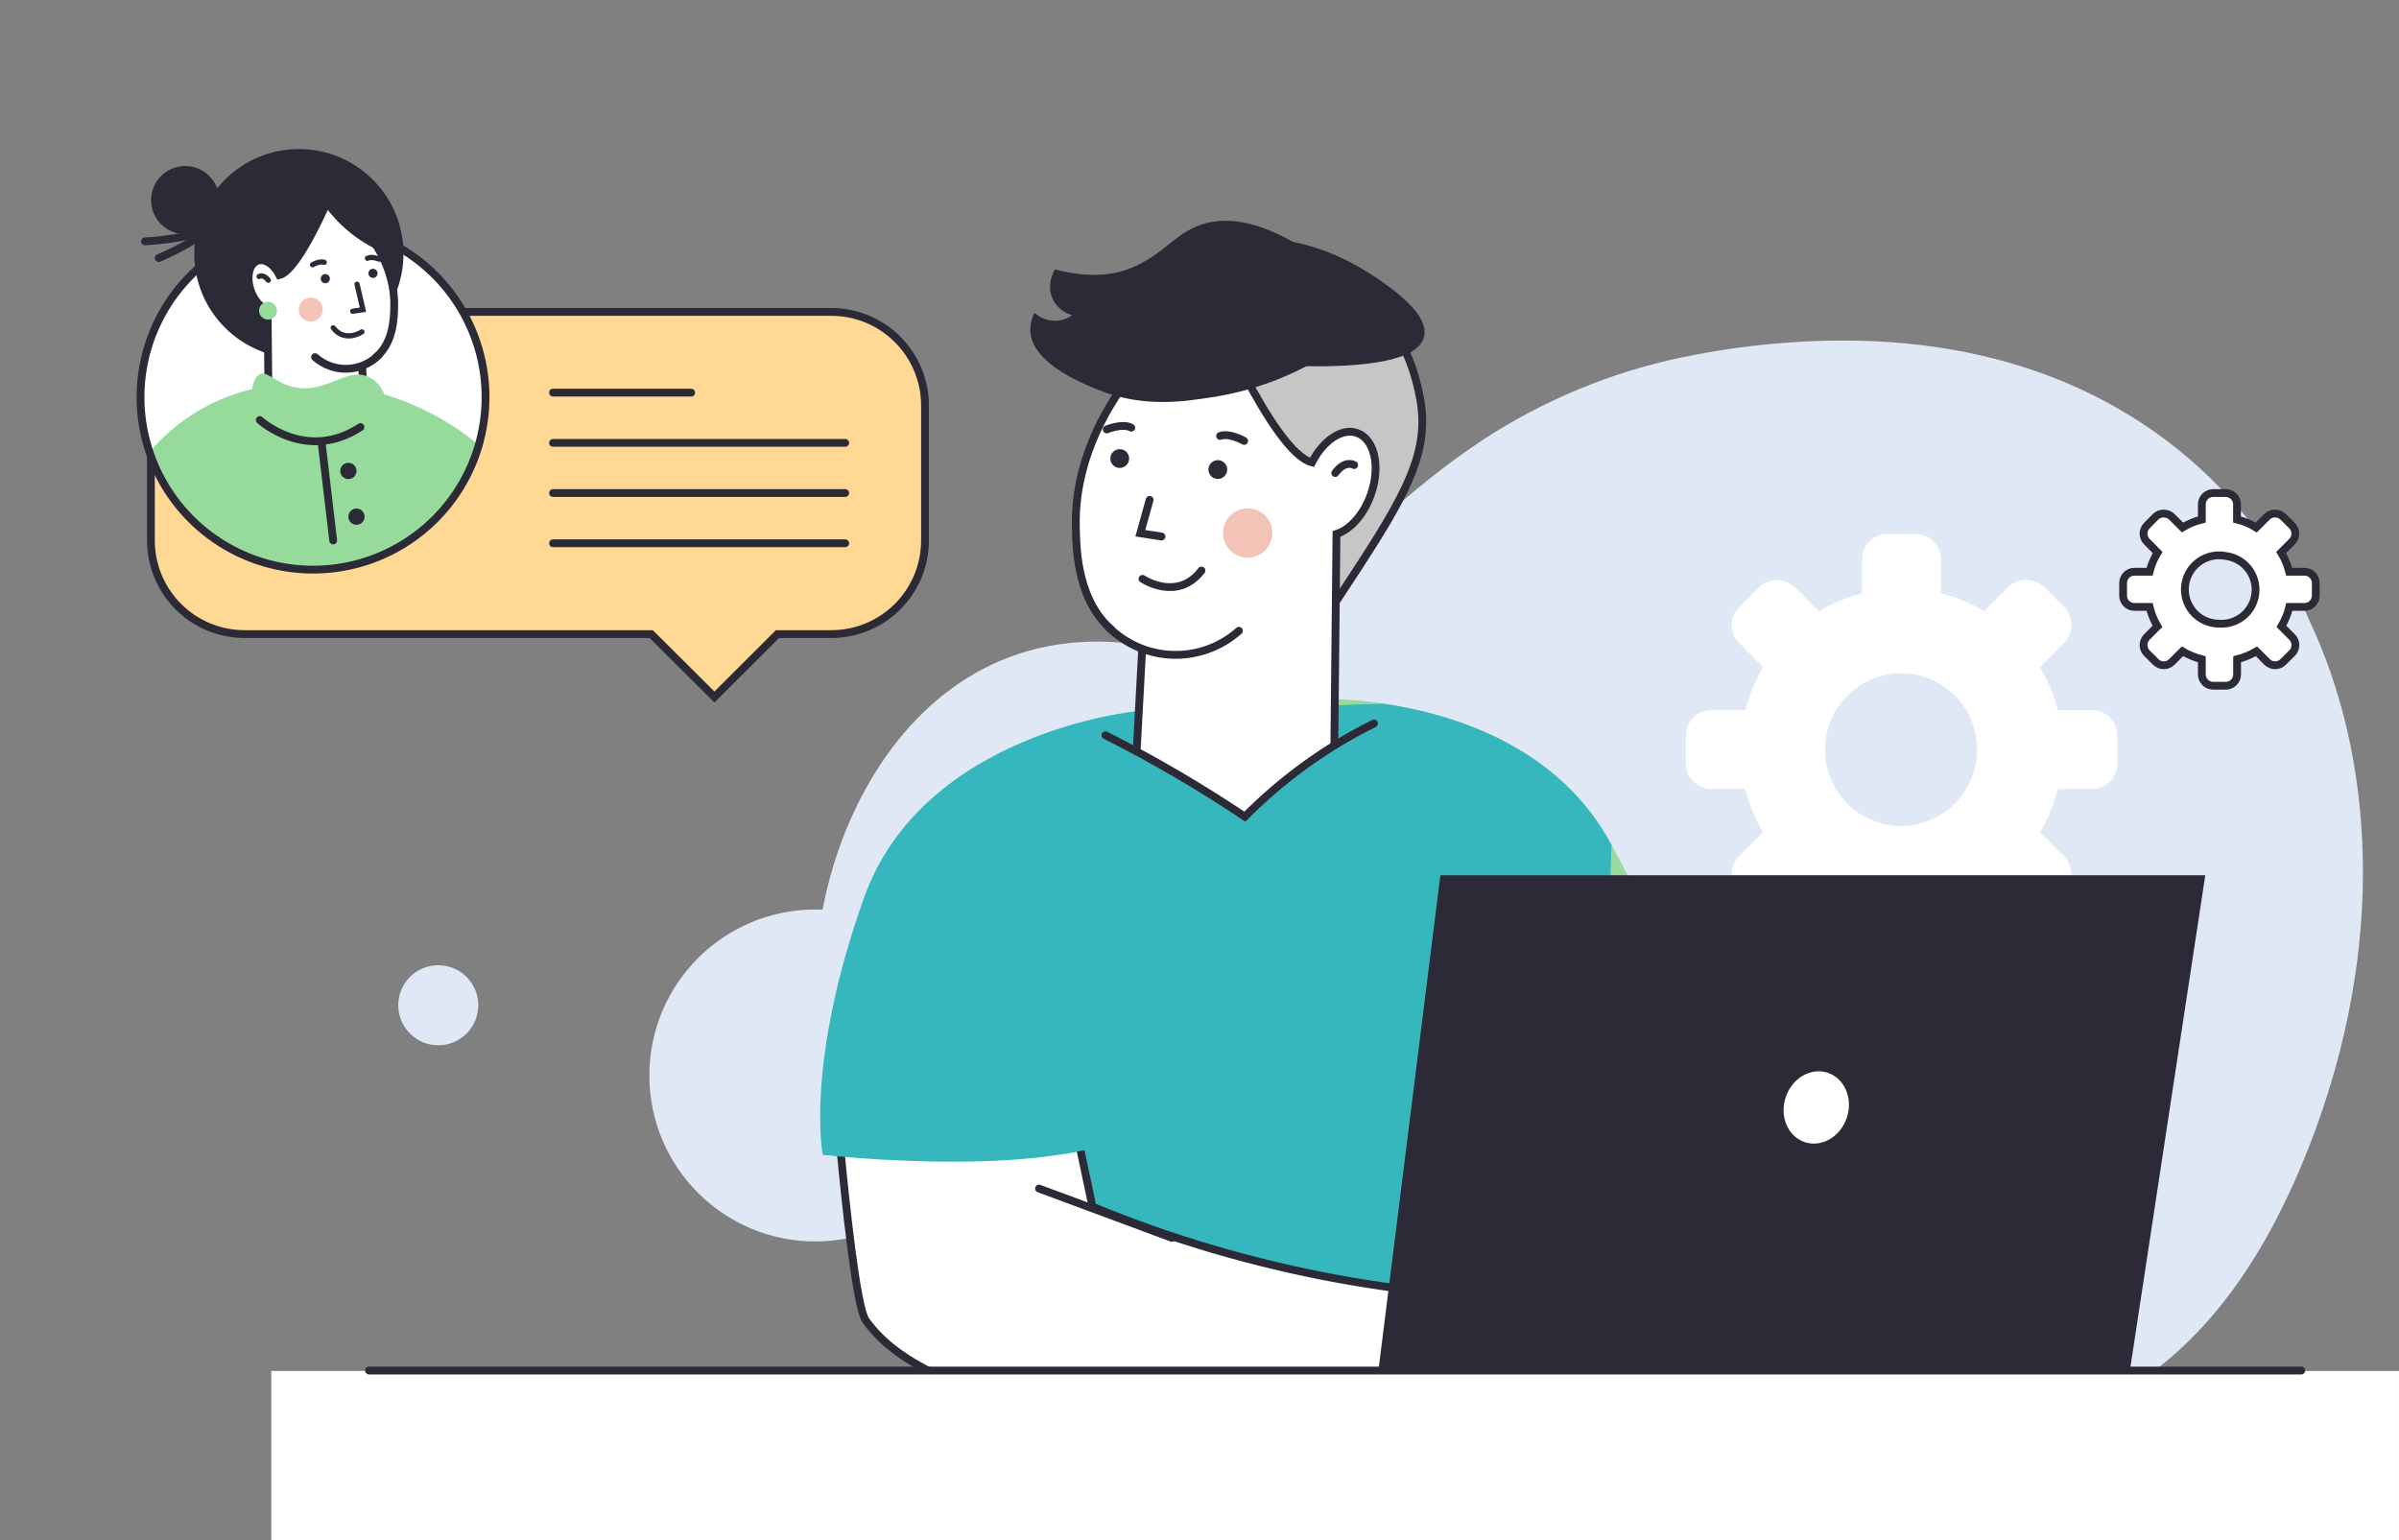 <svg width="461" height="296" viewBox="0 0 461 296" fill="none" xmlns="http://www.w3.org/2000/svg">
<rect x="0" y="0" width="461" height="296" fill="#808080" stroke="none"/>
<g clip-path="url(#clip0_1_14835)">
<path d="M177.753 77.951V103.856C177.753 108.631 175.857 113.21 172.48 116.586C169.104 119.963 164.525 121.859 159.75 121.859H149.408L137.287 133.951L125.137 121.859H47.007C44.642 121.86 42.3 121.395 40.115 120.491C37.93 119.587 35.944 118.261 34.272 116.589C32.599 114.917 31.273 112.932 30.367 110.747C29.462 108.562 28.996 106.221 28.996 103.856V77.951C28.996 75.586 29.462 73.244 30.367 71.059C31.273 68.874 32.599 66.889 34.272 65.217C35.944 63.545 37.93 62.219 40.115 61.315C42.3 60.411 44.642 59.946 47.007 59.947H159.75C164.525 59.947 169.104 61.844 172.48 65.22C175.857 68.596 177.753 73.176 177.753 77.951Z" fill="#FFD993" stroke="#2B2A36" stroke-width="1.5" stroke-miterlimit="10"/>
<path d="M158.905 205.545C162.536 217.651 171.186 227.565 182.588 234.994C192.029 241.16 203.38 245.605 215.341 248.168C219.306 249.018 223.313 249.654 227.346 250.071C228.763 250.231 230.186 250.347 231.609 250.456C240.529 251.091 249.494 250.603 258.292 249.003C286.615 243.716 311.155 257.275 336.254 266.927L338.491 267.777C347.562 271.169 356.727 273.965 366.176 275.09C402.583 279.448 428.052 260.304 443.637 220.578C459.099 181.165 455.882 144.656 443.71 119.129C443.71 119.129 423.978 65.183 353.655 65.445C350.266 65.445 346.744 65.59 343.088 65.88C337.238 66.31 331.418 67.084 325.658 68.197C312.012 70.737 298.959 75.798 287.167 83.121C286.02 83.823 284.906 84.55 283.827 85.3C257.253 103.122 245.742 126.079 215.421 123.508C169.188 119.543 149.703 174.919 158.905 205.545Z" fill="#E0E8F6"/>
<path d="M401.97 136.48H395.434C394.72 133.561 393.548 130.774 391.962 128.222L396.632 123.552C397.54 122.631 398.05 121.389 398.05 120.096C398.05 118.802 397.54 117.56 396.632 116.639L392.812 112.848C391.882 111.952 390.642 111.452 389.351 111.452C388.061 111.452 386.821 111.952 385.891 112.848L381.257 117.481C378.701 115.902 375.908 114.743 372.985 114.046V107.51C372.986 106.867 372.86 106.23 372.615 105.635C372.369 105.041 372.009 104.501 371.554 104.046C371.099 103.592 370.559 103.231 369.965 102.985C369.371 102.74 368.734 102.614 368.091 102.615H362.709C361.413 102.619 360.172 103.136 359.257 104.054C358.342 104.971 357.829 106.214 357.829 107.51V114.046C354.909 114.762 352.114 115.917 349.542 117.474L344.909 112.869C343.973 111.974 342.728 111.474 341.434 111.474C340.139 111.474 338.894 111.974 337.959 112.869L334.204 116.689C333.747 117.139 333.384 117.675 333.137 118.266C332.889 118.857 332.762 119.491 332.762 120.132C332.762 120.773 332.889 121.407 333.137 121.998C333.384 122.589 333.747 123.125 334.204 123.574L338.837 128.244C337.259 130.798 336.093 133.585 335.38 136.501H328.844C327.547 136.505 326.304 137.022 325.387 137.939C324.47 138.857 323.953 140.099 323.949 141.396V146.727C323.953 148.025 324.47 149.268 325.387 150.187C326.304 151.105 327.546 151.623 328.844 151.629H335.38C336.097 154.553 337.243 157.356 338.779 159.945L334.204 164.549C333.744 165 333.379 165.538 333.13 166.132C332.881 166.725 332.752 167.362 332.751 168.006C332.764 169.306 333.286 170.55 334.204 171.47L338.024 175.254C338.477 175.71 339.017 176.072 339.611 176.319C340.204 176.566 340.841 176.693 341.484 176.693C342.128 176.693 342.764 176.566 343.358 176.319C343.952 176.072 344.491 175.71 344.945 175.254L349.513 170.686C352.111 172.217 354.913 173.371 357.836 174.114V180.606C357.84 181.903 358.357 183.146 359.274 184.063C360.191 184.981 361.434 185.498 362.731 185.501H368.149C369.446 185.498 370.688 184.981 371.606 184.063C372.523 183.146 373.04 181.903 373.044 180.606V174.114C375.946 173.369 378.729 172.218 381.308 170.693L385.876 175.261C386.33 175.717 386.869 176.079 387.463 176.326C388.057 176.573 388.694 176.7 389.337 176.7C389.98 176.7 390.617 176.573 391.211 176.326C391.805 176.079 392.344 175.717 392.797 175.261L396.618 171.478C397.525 170.554 398.033 169.311 398.033 168.017C398.033 166.723 397.525 165.48 396.618 164.556L392.049 159.952C393.581 157.361 394.723 154.559 395.441 151.636H401.977C403.275 151.631 404.518 151.112 405.435 150.194C406.352 149.276 406.868 148.032 406.872 146.734V141.353C406.863 140.058 406.342 138.82 405.424 137.907C404.506 136.995 403.264 136.482 401.97 136.48ZM365.382 158.768C361.487 158.768 357.752 157.221 354.998 154.467C352.244 151.713 350.697 147.978 350.697 144.083C350.697 140.189 352.244 136.454 354.998 133.7C357.752 130.946 361.487 129.399 365.382 129.399C366.379 129.392 367.375 129.489 368.352 129.689C371.883 130.455 375.009 132.495 377.131 135.419C379.253 138.344 380.223 141.948 379.856 145.542C379.488 149.137 377.809 152.47 375.139 154.905C372.468 157.339 368.995 158.704 365.382 158.739V158.768Z" fill="white"/>
<path d="M442.801 109.876H439.896C439.579 108.572 439.057 107.326 438.349 106.187L440.433 104.095C440.637 103.892 440.799 103.651 440.91 103.386C441.021 103.12 441.078 102.836 441.078 102.548C441.078 102.26 441.021 101.976 440.91 101.71C440.799 101.445 440.637 101.204 440.433 101.001L438.726 99.309C438.31 98.91 437.756 98.688 437.18 98.688C436.603 98.688 436.049 98.91 435.633 99.309L433.563 101.386C432.425 100.674 431.179 100.151 429.873 99.839V96.934C429.873 96.356 429.644 95.802 429.235 95.394C428.827 94.985 428.273 94.755 427.695 94.755H425.291C424.713 94.755 424.159 94.985 423.75 95.394C423.342 95.802 423.112 96.356 423.112 96.934V99.839C421.804 100.156 420.552 100.673 419.401 101.371L417.331 99.309C416.912 98.911 416.355 98.689 415.777 98.689C415.199 98.689 414.642 98.911 414.223 99.309L412.545 101.016C412.137 101.424 411.908 101.978 411.908 102.555C411.908 103.133 412.137 103.686 412.545 104.095L414.615 106.187C413.913 107.329 413.391 108.574 413.068 109.876H410.163C409.585 109.876 409.031 110.105 408.623 110.514C408.214 110.923 407.984 111.477 407.984 112.055V114.466C407.984 115.044 408.214 115.598 408.623 116.006C409.031 116.415 409.585 116.644 410.163 116.644H413.068C413.389 117.954 413.901 119.209 414.586 120.37L412.545 122.425C412.342 122.628 412.181 122.87 412.071 123.135C411.962 123.4 411.905 123.685 411.906 123.972C411.909 124.552 412.139 125.107 412.545 125.519L414.252 127.211C414.454 127.416 414.695 127.578 414.961 127.688C415.226 127.799 415.511 127.856 415.799 127.856C416.086 127.856 416.371 127.799 416.637 127.688C416.902 127.578 417.143 127.416 417.346 127.211L419.386 125.171C420.551 125.852 421.805 126.368 423.112 126.703V129.608C423.112 130.186 423.342 130.74 423.75 131.149C424.159 131.557 424.713 131.787 425.291 131.787H427.709C428.287 131.787 428.841 131.557 429.25 131.149C429.658 130.74 429.888 130.186 429.888 129.608V126.703C431.193 126.368 432.444 125.852 433.606 125.171L435.647 127.211C435.85 127.415 436.091 127.576 436.357 127.685C436.622 127.795 436.907 127.851 437.194 127.85C437.482 127.854 437.767 127.799 438.033 127.689C438.299 127.579 438.539 127.417 438.741 127.211L440.448 125.519C440.652 125.317 440.814 125.076 440.925 124.81C441.035 124.545 441.092 124.26 441.092 123.972C441.092 123.685 441.035 123.4 440.925 123.134C440.814 122.869 440.652 122.628 440.448 122.425L438.407 120.37C439.096 119.211 439.607 117.955 439.925 116.644H442.83C443.408 116.644 443.962 116.415 444.37 116.006C444.779 115.598 445.008 115.044 445.008 114.466V112.055C445.008 111.766 444.951 111.48 444.84 111.214C444.729 110.948 444.565 110.706 444.36 110.504C444.155 110.301 443.911 110.141 443.643 110.033C443.376 109.926 443.089 109.872 442.801 109.876ZM426.417 119.854C424.675 119.854 423.005 119.163 421.774 117.932C420.543 116.7 419.851 115.03 419.851 113.289C419.851 111.548 420.543 109.878 421.774 108.647C423.005 107.416 424.675 106.724 426.417 106.724C426.863 106.722 427.308 106.766 427.746 106.855C429.434 107.074 430.97 107.943 432.027 109.278C433.085 110.613 433.579 112.307 433.406 114.001C433.233 115.695 432.406 117.254 431.1 118.348C429.795 119.441 428.114 119.981 426.417 119.854Z" fill="white" stroke="#2B2A36" stroke-width="1.5" stroke-miterlimit="10" stroke-linecap="round"/>
<path d="M156.684 238.588C174.3 238.588 188.58 224.307 188.58 206.691C188.58 189.075 174.3 174.794 156.684 174.794C139.067 174.794 124.787 189.075 124.787 206.691C124.787 224.307 139.067 238.588 156.684 238.588Z" fill="#E0E8F6"/>
<path d="M84.219 200.883C88.467 200.883 91.91 197.44 91.91 193.192C91.91 188.945 88.467 185.501 84.219 185.501C79.972 185.501 76.528 188.945 76.528 193.192C76.528 197.44 79.972 200.883 84.219 200.883Z" fill="#E0E8F6"/>
<path d="M331.204 197.956C321.316 205.101 310.091 210.182 298.198 212.897C286.305 215.612 273.987 215.905 261.978 213.759L253.387 135.724L253.234 134.33C257.519 134.276 261.799 134.587 266.031 135.259C279.35 137.264 299.62 143.466 309.686 162.421L309.969 162.944C316.389 175.001 323.479 186.69 331.204 197.956Z" fill="#97DB9C"/>
<path d="M309.692 162.42C309.004 179.691 308.317 196.958 307.629 214.224C307.353 221.22 307.075 228.211 306.794 235.198L305.683 286.565L200.043 291.082C191.909 251.541 183.778 211.994 175.648 172.443C179.328 170.022 183.025 167.519 186.738 164.933C199.767 155.942 212.079 146.871 223.675 137.721C223.675 137.721 237.103 141.875 248.847 136.029C249.98 135.941 251.527 135.825 253.386 135.716C254.417 135.658 255.565 135.6 256.778 135.549C260.06 135.411 263.118 135.295 266.037 135.251C279.357 137.263 299.626 143.465 309.692 162.42Z" fill="#36B7BD"/>
<path d="M326.969 271.351C322.157 273.712 316.929 275.106 311.58 275.454C306.496 275.795 301.412 276.558 296.329 277.052C280.351 278.62 276.589 280.095 263.117 280.603C260.307 280.712 258.15 280.734 257.177 280.741C242.912 280.808 228.684 279.283 214.757 276.195C211.794 275.527 209.237 274.88 206.862 274.205C206.862 274.205 199.948 272.28 193.841 269.935C181.444 265.185 171.944 261.539 166.36 253.747C164.573 251.255 162.445 230.746 161.559 221.487C161.305 218.741 161.152 216.984 161.152 216.984L167.166 211.973L205.265 209.917C205.904 212.924 206.55 215.938 207.182 218.945C208.097 223.268 209.014 227.587 209.934 231.901C217.492 235.022 225.208 237.745 233.051 240.057C248.911 244.73 265.222 247.715 281.709 248.961C286.067 249.12 289.531 249.302 291.782 249.44C292.859 249 293.893 248.46 294.869 247.828C298.892 244.799 301.34 242.976 303.301 239.534C304.419 237.602 305.371 235.176 306.75 235.176C307.92 235.22 308.74 237.094 309.002 237.667C310.367 240.79 308.704 245.366 306.547 249.404C306.867 249.331 307.215 249.237 307.607 249.128L309.786 248.539C315.102 247.087 324.689 244.828 326.272 247.385C326.599 247.929 326.759 248.975 325.422 251.212C325.747 251.075 326.082 250.964 326.424 250.878C327.548 250.584 328.735 250.645 329.823 251.052C330.252 251.226 331.951 251.88 332.271 253.136C332.685 254.705 330.884 257.051 327.492 258.3C329.605 258.532 331.232 259.978 331.457 261.561C331.719 263.391 330.121 265.577 327.608 266.006C328.108 266.065 328.573 266.29 328.93 266.645C329.188 266.912 329.383 267.233 329.501 267.584C329.619 267.936 329.657 268.31 329.613 268.678C329.613 268.678 329.475 270.181 326.969 271.351Z" fill="white" stroke="#2B2A36" stroke-width="1.5" stroke-miterlimit="10" stroke-linecap="round"/>
<path d="M326.472 250.876C320.293 253.484 313.718 255.029 307.023 255.445" stroke="#2B2A36" stroke-width="1.5" stroke-miterlimit="10" stroke-linecap="round"/>
<path d="M328.181 257.914C321.83 260.434 315.112 261.906 308.289 262.271" stroke="#2B2A36" stroke-width="1.5" stroke-miterlimit="10" stroke-linecap="round"/>
<path d="M327.541 265.867C324.907 266.656 322.22 267.256 319.501 267.661C316.024 268.181 312.507 268.39 308.992 268.285" stroke="#2B2A36" stroke-width="1.5" stroke-miterlimit="10" stroke-linecap="round"/>
<path d="M309.83 248.56L302.125 250.877" stroke="#2B2A36" stroke-width="1.5" stroke-miterlimit="10" stroke-linecap="round"/>
<path d="M199.664 228.421L225.199 237.899" stroke="#2B2A36" stroke-width="1.5" stroke-miterlimit="10" stroke-linecap="round"/>
<path d="M218.414 136.675C218.414 136.675 177.374 140.619 166.001 172.617C154.628 204.616 158.107 221.929 158.107 221.929C158.107 221.929 203.904 227.26 220.361 216.555L218.414 136.675Z" fill="#36B7BD"/>
<path d="M460.998 263.479H52.136V296H460.998V263.479Z" fill="white"/>
<path d="M70.91 263.391H442.219" stroke="#2B2A36" stroke-width="1.5" stroke-miterlimit="10" stroke-linecap="round"/>
<path d="M332.574 263.216L332.566 263.296L409.316 263.209L423.776 168.208H276.79L264.895 263.296L332.574 263.216Z" fill="#2B2A36"/>
<path d="M354.91 214.746C356.108 211.057 354.441 207.21 351.187 206.153C347.933 205.097 344.324 207.231 343.126 210.92C341.928 214.609 343.595 218.456 346.849 219.512C350.103 220.569 353.712 218.435 354.91 214.746Z" fill="white"/>
<path d="M248.598 119.035C249.175 119.652 249.942 120.059 250.777 120.19C253.362 120.48 255.694 117.183 257.03 115.157C268.969 97.001 274.939 87.944 272.935 76.847C272.455 74.226 270.175 61.596 260.748 57.812C249.971 53.455 229.839 61.821 230.435 73.717C230.9 82.389 248.598 119.035 248.598 119.035Z" fill="#C6C6C6" stroke="#2B2A36" stroke-width="1.5" stroke-miterlimit="10"/>
<path d="M206.739 101.27C206.834 105.99 207.044 116.085 214.503 121.793C216.013 122.945 217.701 123.843 219.5 124.452L217.953 153.109C223 158.162 229.798 161.08 236.937 161.259C244.077 161.437 251.012 158.863 256.306 154.068L256.821 102.621C259.436 101.8 262.05 98.946 263.43 95.053C265.326 89.686 264.156 84.392 260.787 83.208C257.882 82.169 254.25 84.66 252.108 88.865C244.57 86.948 232.202 57.412 232.202 57.412C227.684 60.774 206.231 77.565 206.739 101.27Z" fill="white" stroke="#2B2A36" stroke-width="1.5" stroke-miterlimit="10" stroke-linecap="round"/>
<path d="M219.547 111.249C219.547 111.249 226.236 115.723 230.884 109.644L219.547 111.249Z" fill="white"/>
<path d="M219.547 111.249C219.547 111.249 226.236 115.723 230.884 109.644" stroke="#2B2A36" stroke-width="1.5" stroke-miterlimit="10" stroke-linecap="round"/>
<path d="M220.915 96.07L219.129 102.483L223.196 103.107" fill="white"/>
<path d="M220.915 96.07L219.129 102.483L223.196 103.107" stroke="#2B2A36" stroke-width="1.5" stroke-miterlimit="10" stroke-linecap="round"/>
<path d="M239.762 107.169C242.378 107.169 244.498 105.049 244.498 102.434C244.498 99.819 242.378 97.699 239.762 97.699C237.147 97.699 235.027 99.819 235.027 102.434C235.027 105.049 237.147 107.169 239.762 107.169Z" fill="#F2C3B6"/>
<path d="M260.217 89.375C260.217 89.375 258.518 88.3 256.586 90.908L260.217 89.375Z" fill="white"/>
<path d="M260.217 89.375C260.217 89.375 258.518 88.3 256.586 90.908" stroke="#2B2A36" stroke-width="1.5" stroke-miterlimit="10" stroke-linecap="round"/>
<path d="M238.077 121.222C234.596 124.328 230.058 125.983 225.394 125.848C220.731 125.713 216.296 123.798 213 120.496" fill="white"/>
<path d="M238.077 121.222C234.596 124.328 230.058 125.983 225.394 125.848C220.731 125.713 216.296 123.798 213 120.496" stroke="#2B2A36" stroke-width="1.5" stroke-miterlimit="10" stroke-linecap="round"/>
<path d="M234.023 92.048C235.022 92.048 235.832 91.238 235.832 90.24C235.832 89.241 235.022 88.431 234.023 88.431C233.024 88.431 232.215 89.241 232.215 90.24C232.215 91.238 233.024 92.048 234.023 92.048Z" fill="#2B2A36"/>
<path d="M215.172 89.933C216.17 89.933 216.98 89.123 216.98 88.124C216.98 87.126 216.17 86.316 215.172 86.316C214.173 86.316 213.363 87.126 213.363 88.124C213.363 89.123 214.173 89.933 215.172 89.933Z" fill="#2B2A36"/>
<path d="M239.076 84.742C239.076 84.742 236.251 83.115 234.457 83.784L239.076 84.742Z" fill="white"/>
<path d="M239.076 84.742C239.076 84.742 236.251 83.115 234.457 83.784" stroke="#2B2A36" stroke-width="1.5" stroke-miterlimit="10" stroke-linecap="round"/>
<path d="M212.672 82.528C212.672 82.528 215.693 81.279 217.385 82.194L212.672 82.528Z" fill="white"/>
<path d="M212.672 82.528C212.672 82.528 215.693 81.279 217.385 82.194" stroke="#2B2A36" stroke-width="1.5" stroke-miterlimit="10" stroke-linecap="round"/>
<path d="M213.363 58.081C214.616 56.886 215.956 55.787 217.372 54.792C225.092 49.17 243.176 39.744 264.346 54.196C292.568 73.442 242.791 69.266 242.791 69.266" fill="#2B2A36"/>
<path d="M213.363 58.081C214.616 56.886 215.956 55.787 217.372 54.792C225.092 49.17 243.176 39.744 264.346 54.196C292.568 73.442 242.791 69.266 242.791 69.266" stroke="#2B2A36" stroke-width="1.5" stroke-miterlimit="10" stroke-linecap="round"/>
<path d="M211.145 74.958C219.773 78.437 227.675 77.137 232.845 76.352C239.713 75.3 246.336 73.027 252.403 69.642L250.486 47.694C240.929 41.718 234.799 41.848 230.834 43.17C225.75 44.928 224.072 48.435 218.066 51.202C215.031 52.604 210.201 53.737 202.721 51.769C202.648 51.892 200.869 54.804 202.401 57.709C202.787 58.404 203.306 59.015 203.93 59.507C204.553 59.999 205.268 60.364 206.032 60.578C205.201 61.177 204.227 61.545 203.207 61.646C202.407 61.7 201.603 61.593 200.845 61.331C200.086 61.069 199.388 60.657 198.792 60.121C198.217 61.208 197.939 62.428 197.986 63.657C198.32 69.794 207.79 73.607 211.145 74.958Z" fill="#2B2A36"/>
<path d="M216.373 142.346L239.221 156.944L258.379 141.3L264.632 161.098L233.883 182.486L212.27 162.797L216.373 142.346Z" fill="#36B7BD"/>
<path d="M212.43 141.303C216.896 143.554 221.566 146.074 226.374 148.892C230.964 151.579 235.241 154.281 239.221 156.946C246.449 149.649 254.834 143.598 264.037 139.037" stroke="#2B2A36" stroke-width="1.5" stroke-miterlimit="10" stroke-linecap="round"/>
<path d="M93.306 76.323C93.306 82.879 91.362 89.289 87.72 94.741C84.077 100.193 78.9 104.442 72.842 106.951C66.784 109.461 60.119 110.118 53.688 108.839C47.257 107.561 41.35 104.404 36.713 99.768C32.076 95.132 28.918 89.225 27.638 82.795C26.358 76.364 27.013 69.699 29.522 63.641C32.03 57.582 36.278 52.404 41.729 48.76C47.18 45.117 53.589 43.171 60.146 43.169C60.371 43.169 60.589 43.169 60.807 43.169C62.588 43.199 64.363 43.374 66.116 43.692C67.701 43.982 69.264 44.385 70.793 44.898C71.809 45.246 72.804 45.624 73.785 46.082C79.6 48.715 84.533 52.967 87.995 58.33C91.457 63.693 93.301 69.939 93.306 76.323Z" fill="white"/>
<path d="M92.011 85.525C90.045 92.312 85.963 98.293 80.361 102.599C74.759 106.904 67.929 109.309 60.865 109.462C53.801 109.615 46.873 107.509 41.089 103.45C35.306 99.392 30.969 93.593 28.711 86.898C33.827 80.837 40.758 76.584 48.479 74.77L49.118 74.632C49.881 74.494 50.694 74.356 51.566 74.232C52.575 74.094 53.657 73.971 54.805 73.876C57.444 73.666 60.094 73.647 62.736 73.818C65.118 73.98 67.486 74.302 69.824 74.784C71.146 75.06 72.492 75.399 73.862 75.801C80.505 77.787 86.678 81.094 92.011 85.525Z" fill="#97DB9C"/>
<path d="M93.306 76.323C93.306 82.879 91.362 89.289 87.72 94.741C84.077 100.193 78.9 104.442 72.842 106.951C66.784 109.461 60.119 110.118 53.688 108.839C47.257 107.561 41.35 104.404 36.713 99.768C32.076 95.132 28.918 89.225 27.638 82.795C26.358 76.364 27.013 69.699 29.522 63.641C32.03 57.582 36.278 52.404 41.729 48.76C47.18 45.117 53.589 43.171 60.146 43.169C60.371 43.169 60.589 43.169 60.807 43.169C62.588 43.199 64.363 43.374 66.116 43.692C67.701 43.982 69.264 44.385 70.793 44.898C71.809 45.246 72.804 45.624 73.785 46.082C79.6 48.715 84.533 52.967 87.995 58.33C91.457 63.693 93.301 69.939 93.306 76.323V76.323Z" stroke="#2B2A36" stroke-width="1.5" stroke-miterlimit="10"/>
<path d="M57.435 68.851C68.537 68.851 77.537 59.851 77.537 48.748C77.537 37.646 68.537 28.646 57.435 28.646C46.332 28.646 37.332 37.646 37.332 48.748C37.332 59.851 46.332 68.851 57.435 68.851Z" fill="#2B2A36"/>
<path d="M75.752 58.909C75.709 61.204 75.607 66.113 71.976 68.895C71.251 69.45 70.442 69.887 69.579 70.188C69.826 74.835 70.068 79.481 70.305 84.124C67.91 86.489 64.733 87.897 61.373 88.082C57.807 88.198 54.334 86.94 51.67 84.567L51.423 59.57C50.145 59.149 48.881 57.776 48.206 55.88C47.283 53.273 47.857 50.702 49.491 50.121C50.944 49.62 52.679 50.848 53.711 52.874C57.378 51.944 63.406 37.572 63.406 37.572C65.585 39.228 76.028 47.391 75.752 58.909Z" fill="white" stroke="#2B2A36" stroke-width="1.5" stroke-miterlimit="10" stroke-linecap="round"/>
<path d="M69.547 63.775C69.547 63.775 66.286 65.953 64.027 62.998L69.547 63.775Z" fill="white"/>
<path d="M69.547 63.775C69.547 63.775 66.286 65.953 64.027 62.998" stroke="#2B2A36" stroke-miterlimit="10" stroke-linecap="round"/>
<path d="M35.582 45.007C39.2 45.007 42.133 42.074 42.133 38.456C42.133 34.839 39.2 31.906 35.582 31.906C31.964 31.906 29.031 34.839 29.031 38.456C29.031 42.074 31.964 45.007 35.582 45.007Z" fill="#2B2A36"/>
<path d="M62.043 39.037C63.415 41.037 65.052 42.843 66.909 44.404C69.311 46.409 72.04 47.987 74.977 49.066C74.977 49.066 70.671 37.17 66.887 36.466C66.305 36.339 65.704 36.329 65.118 36.436C64.532 36.544 63.973 36.766 63.474 37.091C62.809 37.578 62.309 38.257 62.043 39.037Z" fill="#2B2A36"/>
<path d="M68.612 54.617L69.753 59.519L67.777 59.817" fill="white"/>
<path d="M68.612 54.617L69.753 59.519L67.777 59.817" stroke="#2B2A36" stroke-miterlimit="10" stroke-linecap="round"/>
<path d="M59.716 61.793C60.988 61.793 62.019 60.763 62.019 59.491C62.019 58.22 60.988 57.189 59.716 57.189C58.445 57.189 57.414 58.22 57.414 59.491C57.414 60.763 58.445 61.793 59.716 61.793Z" fill="#F2C3B6"/>
<path d="M49.789 53.133C49.789 53.133 50.61 52.611 51.561 53.86L49.789 53.133Z" fill="white"/>
<path d="M49.789 53.133C49.789 53.133 50.61 52.611 51.561 53.86" stroke="#2B2A36" stroke-miterlimit="10" stroke-linecap="round"/>
<path d="M60.535 68.626C62.23 70.136 64.439 70.94 66.708 70.873C68.977 70.805 71.134 69.871 72.736 68.263" fill="white"/>
<path d="M60.535 68.626C62.23 70.136 64.439 70.94 66.708 70.873C68.977 70.805 71.134 69.871 72.736 68.263" stroke="#2B2A36" stroke-width="1.5" stroke-miterlimit="10" stroke-linecap="round"/>
<path d="M62.516 54.435C63.001 54.435 63.394 54.041 63.394 53.556C63.394 53.071 63.001 52.677 62.516 52.677C62.03 52.677 61.637 53.071 61.637 53.556C61.637 54.041 62.03 54.435 62.516 54.435Z" fill="#2B2A36"/>
<path d="M71.676 53.411C72.161 53.411 72.554 53.018 72.554 52.533C72.554 52.047 72.161 51.654 71.676 51.654C71.19 51.654 70.797 52.047 70.797 52.533C70.797 53.018 71.19 53.411 71.676 53.411Z" fill="#2B2A36"/>
<path d="M60.055 50.884C60.055 50.884 61.427 50.085 62.306 50.419L60.055 50.884Z" fill="white"/>
<path d="M60.055 50.884C60.055 50.884 61.427 50.085 62.306 50.419" stroke="#2B2A36" stroke-miterlimit="10" stroke-linecap="round"/>
<path d="M72.897 49.802C72.897 49.802 71.444 49.2 70.602 49.643L72.897 49.802Z" fill="white"/>
<path d="M72.897 49.802C72.897 49.802 71.444 49.2 70.602 49.643" stroke="#2B2A36" stroke-miterlimit="10" stroke-linecap="round"/>
<path d="M50.595 77.225L61.714 84.328L71.031 76.724L74.067 86.354L59.114 96.754L48.598 87.175L50.595 77.225Z" fill="#97DB9C"/>
<path d="M27.855 46.382C27.855 46.382 45.343 45.699 44.443 39.054" stroke="#2B2A36" stroke-width="1.5" stroke-miterlimit="10" stroke-linecap="round"/>
<path d="M30.488 49.599C30.488 49.599 46.669 42.946 43.561 37.005" stroke="#2B2A36" stroke-width="1.5" stroke-miterlimit="10" stroke-linecap="round"/>
<path d="M66.643 80.304L61.719 84.328L64.028 103.871" stroke="#2B2A36" stroke-width="1.5" stroke-miterlimit="10" stroke-linecap="round"/>
<path d="M66.944 92.068C67.807 92.068 68.506 91.369 68.506 90.506C68.506 89.644 67.807 88.945 66.944 88.945C66.082 88.945 65.383 89.644 65.383 90.506C65.383 91.369 66.082 92.068 66.944 92.068Z" fill="#2B2A36"/>
<path d="M68.503 100.857C69.365 100.857 70.064 100.158 70.064 99.295C70.064 98.433 69.365 97.734 68.503 97.734C67.641 97.734 66.941 98.433 66.941 99.295C66.941 100.158 67.641 100.857 68.503 100.857Z" fill="#2B2A36"/>
<path d="M49.868 71.938C51.386 71.161 52.773 73.594 56.52 74.4C62.918 75.758 66.688 70.253 71.045 72.548C72.354 73.24 73.353 74.403 73.841 75.801C74.567 78.227 73.013 80.537 72.715 80.965C68.968 86.281 54.385 86.819 49.984 80.638C47.863 77.632 48.03 72.875 49.868 71.938Z" fill="#97DB9C"/>
<path d="M49.918 80.726C49.918 80.726 58.822 88.925 69.272 82.077" stroke="#2B2A36" stroke-width="1.5" stroke-miterlimit="10" stroke-linecap="round"/>
<path d="M51.506 61.428C52.457 61.428 53.228 60.658 53.228 59.707C53.228 58.756 52.457 57.986 51.506 57.986C50.556 57.986 49.785 58.756 49.785 59.707C49.785 60.658 50.556 61.428 51.506 61.428Z" fill="#97DB9C"/>
<path d="M106.27 75.46H132.821" stroke="#2B2A36" stroke-width="1.5" stroke-miterlimit="10" stroke-linecap="round"/>
<path d="M106.27 85.113H162.416" stroke="#2B2A36" stroke-width="1.5" stroke-miterlimit="10" stroke-linecap="round"/>
<path d="M106.27 94.755H162.416" stroke="#2B2A36" stroke-width="1.5" stroke-miterlimit="10" stroke-linecap="round"/>
<path d="M106.27 104.41H162.416" stroke="#2B2A36" stroke-width="1.5" stroke-miterlimit="10" stroke-linecap="round"/>
</g>
<defs>
<clipPath id="clip0_1_14835">
<rect width="461" height="296" fill="white"/>
</clipPath>
</defs>
</svg>
